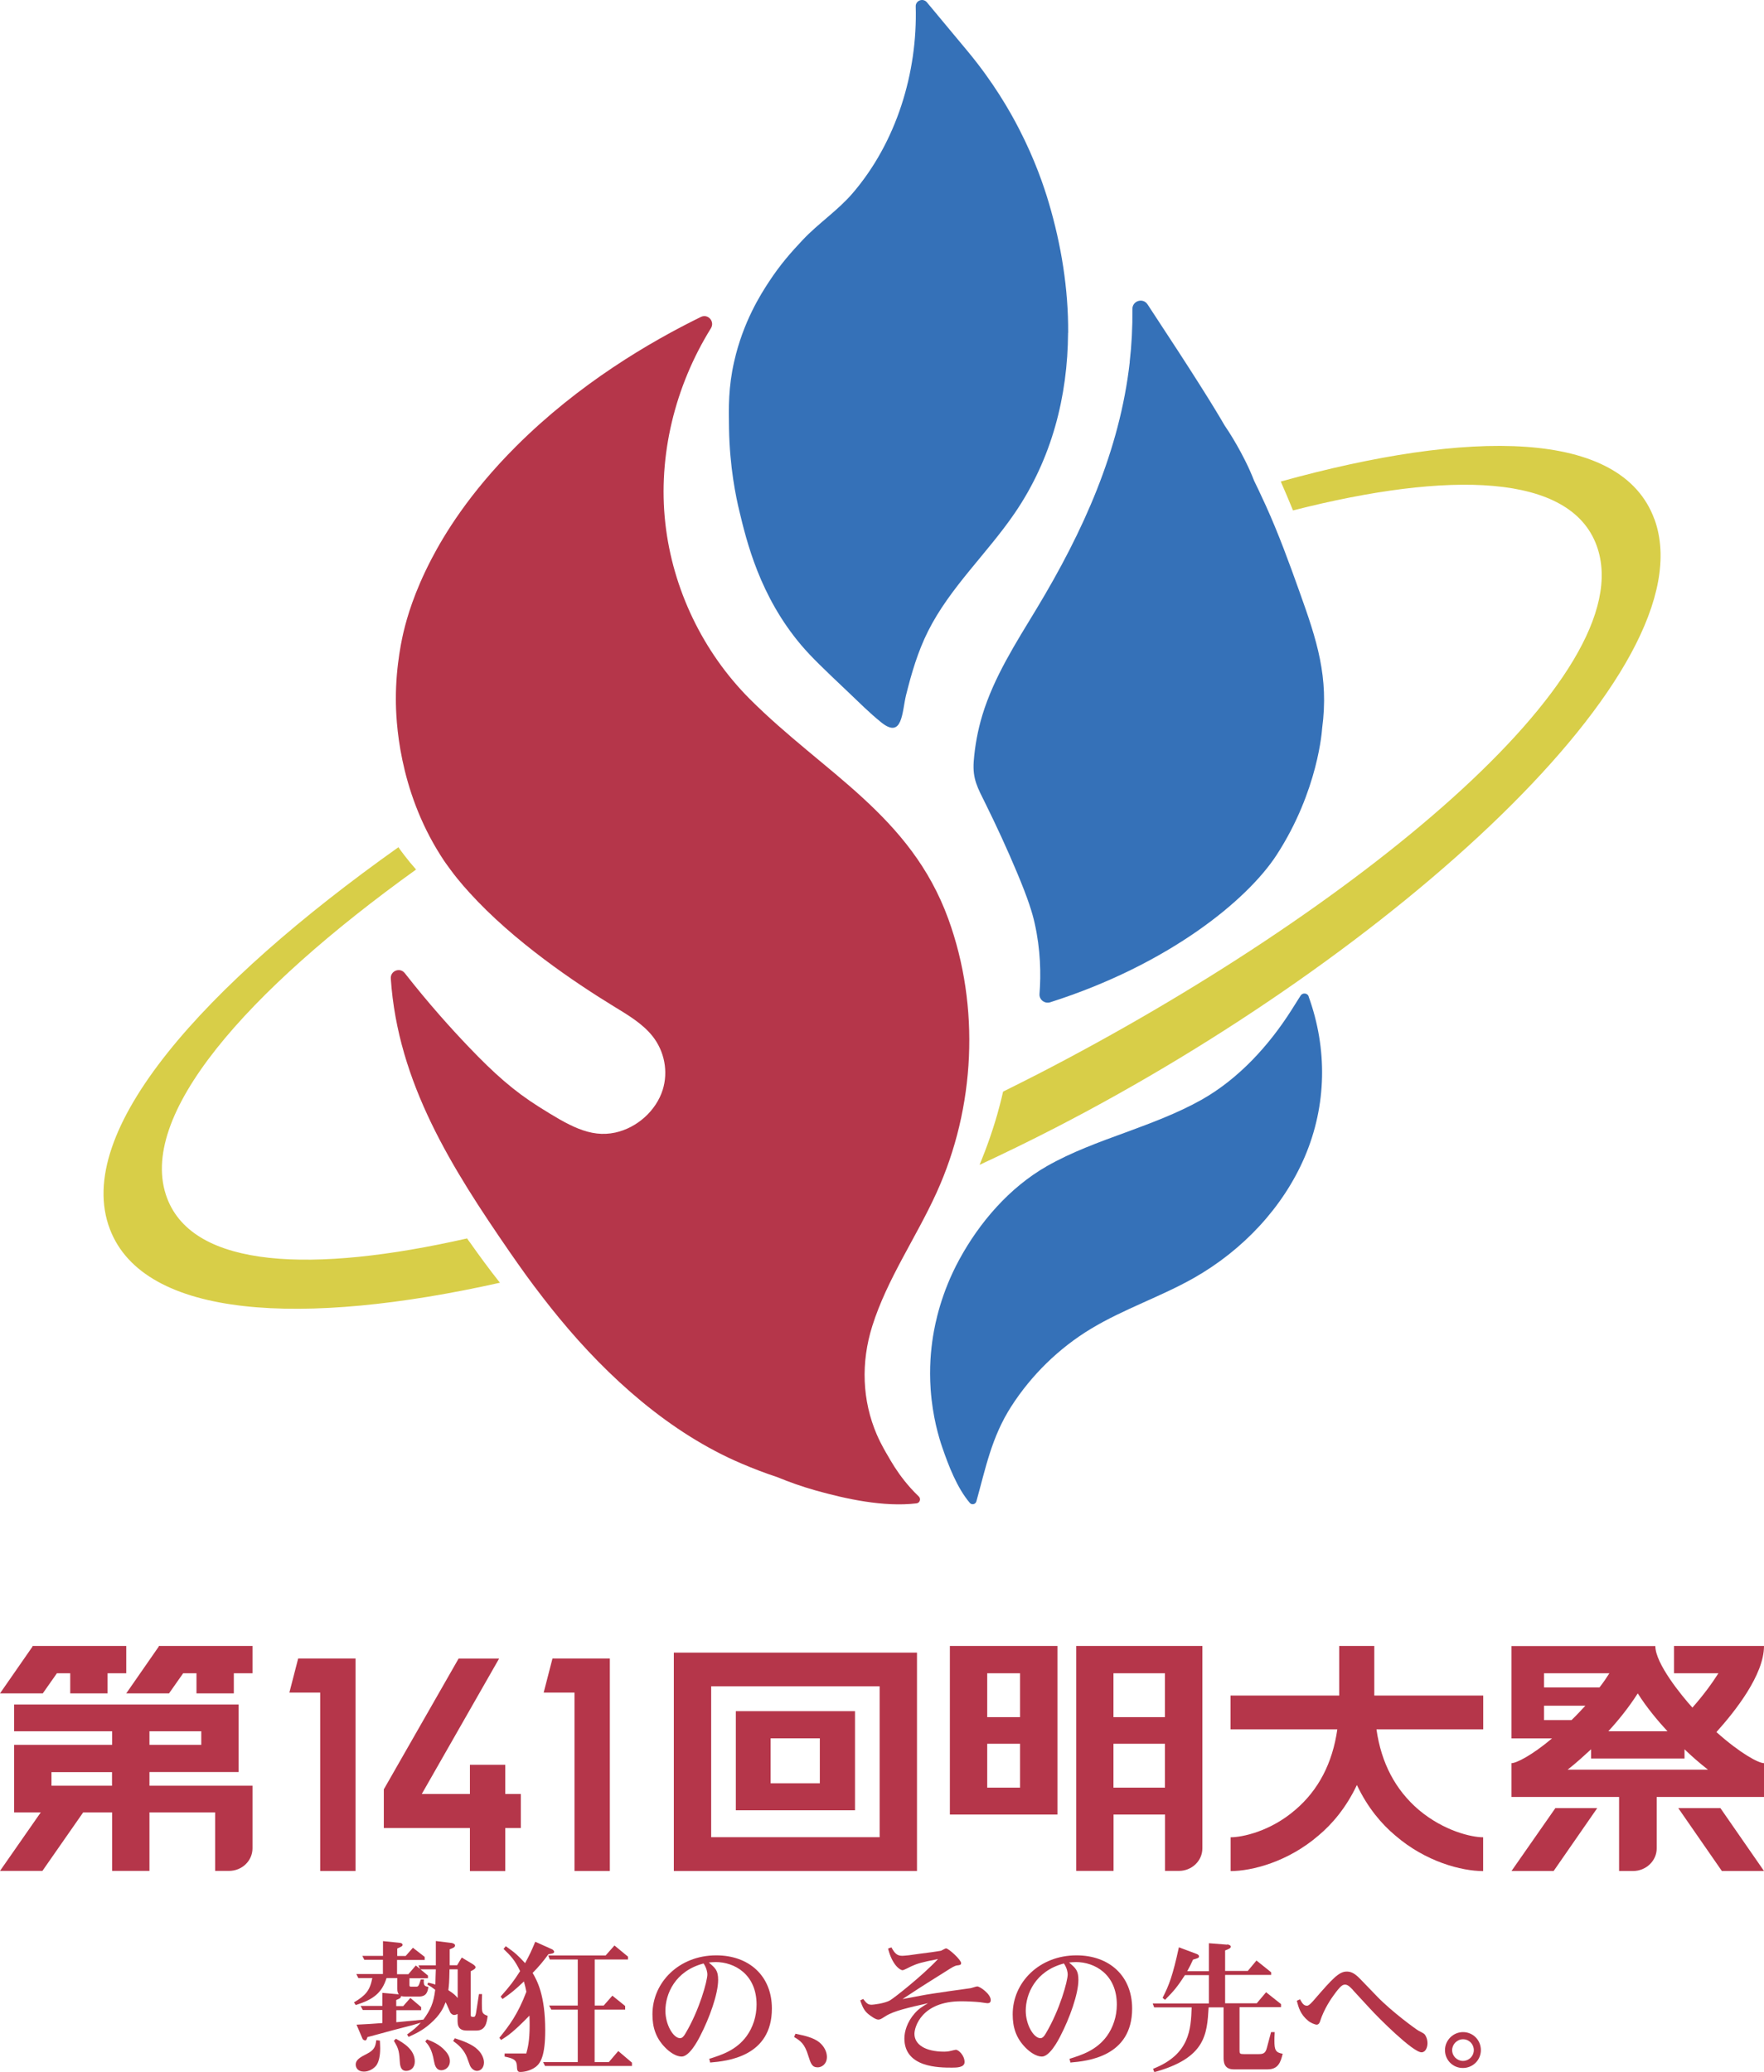 <?xml version="1.0" encoding="UTF-8"?>
<svg id="_レイヤー_2" data-name="レイヤー 2" xmlns="http://www.w3.org/2000/svg" viewBox="0 0 194.64 228.65">
  <defs>
    <style>
      .cls-1 {
        fill: #b43549;
      }

      .cls-2 {
        fill: #d8ce48;
      }

      .cls-3 {
        fill: #b5364a;
      }

      .cls-4 {
        fill: #3571b8;
      }
    </style>
  </defs>
  <g id="_素材_例" data-name="素材＆例">
    <g>
      <g>
        <g>
          <path class="cls-3" d="M4.72,186.88H0l3.59-5.17v-.06h10.34v3.01h-2.06v2.22h-4.12v-2.22h-1.47l-1.56,2.22ZM16.49,197.07h11.37v6.91c0,1.38-1.16,2.49-2.59,2.49h-1.53v-6.46h-7.25v6.46h-4.12v-6.46h-3.19l-4.5,6.46H0l4.5-6.46H1.56v-7.45h10.81v-1.5H1.56v-2.95h24.77v7.45h-9.84v1.5ZM5.68,195.57v1.5h6.68v-1.5h-6.68ZM27.86,181.65v3.01h-2.06v2.22h-4.12v-2.22h-1.47l-1.56,2.22h-4.72l3.59-5.17v-.06h10.34ZM16.49,191.06v1.5h5.72v-1.5h-5.72Z"/>
          <path class="cls-3" d="M39.23,183.04v23.44h-3.9v-19.69h-3.4l.97-3.76h6.34Z"/>
          <path class="cls-3" d="M55.07,183.04l-8.53,14.94h5.31v-3.22h3.9v3.22h1.72v3.76h-1.72v4.75h-3.9v-4.75h-9.5v-4.27l8.25-14.43h4.47Z"/>
          <path class="cls-3" d="M67.29,183.04v23.44h-3.9v-19.69h-3.4l.97-3.76h6.34Z"/>
          <path class="cls-3" d="M74.35,182.38h26.83v24.1h-26.83v-24.1ZM78.47,202.75h18.59v-16.65h-18.59v16.65ZM94.34,199.78h-13.15v-10.94h13.15v10.94ZM85.03,196.8h5.43v-4.96h-5.43v4.96Z"/>
          <path class="cls-3" d="M104.81,181.65h11.87v18.6h-11.87v-18.6ZM108.93,189.5h3.62v-4.84h-3.62v4.84ZM108.93,197.28h3.62v-4.84h-3.62v4.84ZM118.74,181.65h13.93v22.33c0,1.38-1.16,2.49-2.59,2.49h-1.53v-6.22h-5.68v6.22h-4.12v-24.83ZM128.54,189.5v-4.84h-5.68v4.84h5.68ZM128.54,197.28v-4.84h-5.68v4.84h5.68Z"/>
          <path class="cls-3" d="M163.66,187.12v3.73h-11.78c.53,3.73,2.09,6.67,4.65,8.87,2.81,2.37,5.87,3.04,7.12,3.04v3.73c-2.37,0-6.34-1.02-9.71-3.94-1.47-1.23-3.03-3.04-4.22-5.56-1.19,2.52-2.75,4.33-4.22,5.56-3.37,2.92-7.37,3.94-9.71,3.94v-3.73c1.25,0,4.37-.63,7.15-3.04,2.53-2.16,4.09-5.14,4.62-8.87h-11.78v-3.73h11.99v-5.47h3.87v5.47h11.99Z"/>
          <path class="cls-3" d="M194.64,181.65c0,3.19-3.19,7.21-5.25,9.5,2.65,2.37,4.65,3.43,5.25,3.43v3.73h-11.84v5.68c0,1.38-1.19,2.49-2.59,2.49h-1.56v-8.17h-11.87v-3.73c.53,0,2.22-.84,4.47-2.73h-4.47v-10.19h15.87c0,1.92,2.87,5.44,4.09,6.79,1.22-1.38,2.16-2.67,2.87-3.79h-4.9v-3.01h9.93ZM166.78,206.48l4.84-6.94h4.62l-4.81,6.94h-4.65ZM170.37,184.66v1.56h6.12c.44-.57.81-1.11,1.09-1.56h-7.22ZM170.37,189.83h3.03c.53-.51,1.03-1.05,1.53-1.59h-4.56v1.59ZM188.46,195.3c-1-.78-1.91-1.59-2.59-2.25v1.02h-10.31v-1.02c-.72.66-1.59,1.47-2.59,2.25h15.49ZM180.71,186.88c-1.03,1.62-2.25,3.1-3.25,4.18h6.53c-1-1.08-2.25-2.55-3.28-4.18ZM185.18,199.54h4.65l4.81,6.94h-4.65l-4.81-6.94Z"/>
        </g>
        <g>
          <path class="cls-1" d="M44.76,215.86l.8-.91,1.3,1.01v.34h-3.05v1.57h1.25l.82-.96.48.38-.19-.4h1.92v-2.68l1.72.21c.21.03.4.13.4.27,0,.21-.18.27-.59.43v1.76h.82l.51-.85,1.23.74s.29.18.29.32c0,.19-.21.29-.53.45v4.82c0,.22.08.22.35.22.13,0,.19-.19.24-.45l.32-2.07h.34c-.02.45-.02.83-.02,1.03,0,1.03,0,1.14.64,1.38-.1.77-.24,1.62-1.25,1.62h-1.04c-.58,0-1.03-.19-1.03-1.03v-.8c-.08.05-.26.11-.38.11-.18,0-.37-.16-.43-.29l-.32-.72c-.05-.13-.16-.34-.19-.4-.22.56-.55,1.38-1.72,2.39-.87.77-1.72,1.14-2.37,1.44l-.16-.27c.82-.59.99-.75,1.51-1.3-.19.06-.77.22-.91.27l-1.97.51-2.18.59c-.27.08-.67.18-.83.22-.03.13-.1.37-.24.37-.02,0-.22-.03-.3-.19l-.66-1.55c1.33-.06,1.75-.1,2.85-.18v-1.44h-2.16l-.24-.45h2.4v-1.44l1.81.16c-.11-.19-.16-.29-.16-.59v-1.2h-1.19c-.51,1.62-1.44,2.37-3.4,2.97l-.19-.29c1.28-.77,1.75-1.28,2.02-2.68h-1.54l-.22-.45h2.93v-1.57h-2.05l-.22-.43h2.28v-1.63l1.78.18c.06,0,.38.03.38.22,0,.14-.06.18-.59.42v.82h.95ZM41.92,225.21c0,.13.03.56.03.83,0,.34-.02,1.25-.38,1.83-.26.39-.83.75-1.41.75-.71,0-.91-.46-.91-.77,0-.55.51-.82,1.23-1.19.85-.43.95-.83,1.04-1.51l.4.05ZM43.69,225c.79.43,2.08,1.17,2.08,2.5,0,.7-.46,1.04-.95,1.04-.64,0-.69-.64-.72-1.22-.05-1.04-.22-1.41-.64-2.1l.22-.22ZM47.24,218.8c.34.08.45.1.8.21.02-.79.02-.95.05-1.68h-1.7l.83.69v.3h-2.04v.74c0,.14.03.19.19.19h.56c.24,0,.29-.13.5-.8h.34c-.05.63.05.75.5.82-.08.55-.21,1.07-1.07,1.07h-1.47c-.19,0-.27-.02-.48-.05-.03.21-.08.24-.53.43v.67h.77l.79-.9,1.19,1.01v.34h-2.74v1.33l1.15-.11c.43-.03,1.36-.13,1.84-.18.77-1.07,1.12-1.8,1.3-3.29-.37-.29-.5-.37-.87-.58l.1-.22ZM47.1,225.06c.61.24,1.39.54,2.04,1.28.34.38.5.74.5,1.12,0,.71-.56,1.01-.93,1.01-.64,0-.75-.66-.82-.99-.24-1.39-.64-1.83-.96-2.18l.18-.24ZM49.6,217.32c-.03,1.46-.05,1.67-.13,2.31.64.42.79.58,1.03.87v-3.17h-.9ZM51.56,227.13c-.37-.99-1.04-1.51-1.56-1.89l.19-.3c.82.27,1.92.64,2.55,1.28.48.48.66,1.01.66,1.39,0,.54-.32.93-.77.93-.38,0-.69-.35-.79-.63l-.29-.79Z"/>
          <path class="cls-1" d="M55.82,214.79c1.07.75,1.33,1.01,2.12,1.86.53-.99.67-1.28,1.12-2.36l1.83.82c.16.06.26.22.26.29,0,.18-.32.22-.63.26-.61.82-.98,1.28-1.75,2.07.48.82,1.39,2.44,1.39,6.33,0,2.77-.5,3.59-1.01,4.01-.69.54-1.54.59-1.72.59-.34,0-.38-.16-.4-.71-.03-.63-.4-.79-1.35-.99v-.34h2.39c.16-.61.37-1.33.37-3.11,0-.22,0-.46-.02-1.07-1.81,1.86-2.4,2.23-3.13,2.69l-.19-.24c1.09-1.35,2.04-2.6,2.98-5.08-.1-.48-.11-.56-.27-1.14-1.07,1.01-1.38,1.25-2.36,1.94l-.21-.27c1.11-1.25,1.43-1.7,2.15-2.81-.58-1.2-.99-1.65-1.83-2.45l.24-.29ZM66.82,215.81l.98-1.11,1.49,1.23v.32h-3.67v5.08h.99l.96-1.09,1.41,1.14v.4h-3.37v5.79h1.57l1.04-1.22,1.51,1.28v.37h-9.59l-.21-.43h3.82v-5.79h-2.92l-.24-.45h3.16v-5.08h-3.09l-.16-.45h6.32Z"/>
          <path class="cls-1" d="M78.25,227.21c1.36-.42,3-.95,4.14-2.52.67-.93,1.09-2.15,1.09-3.46,0-3.38-2.48-4.7-4.5-4.7-.26,0-.61.03-.77.05.74.63,1.03.88,1.03,1.92,0,1.55-.96,4.22-1.99,6.2-.27.54-1.19,2.26-2.04,2.26-.63,0-1.35-.51-1.83-1.01-1.03-1.06-1.39-2.23-1.39-3.65,0-3.54,2.95-6.51,7.04-6.51,3.59,0,6.14,2.24,6.14,5.87,0,5.31-4.92,5.8-6.81,5.96l-.1-.42ZM77.62,216.69c-3.14.83-4.2,3.37-4.2,5.21,0,1.54.87,3.03,1.62,3.03.24,0,.42-.21.61-.55,1.54-2.6,2.4-5.77,2.4-6.49,0-.21-.08-.72-.43-1.22v.02Z"/>
          <path class="cls-1" d="M87.77,224.44c.99.21,2,.42,2.65.96.5.42.82,1.01.82,1.6,0,.8-.58,1.15-1.01,1.15-.64,0-.77-.42-1.04-1.27-.4-1.33-.85-1.65-1.57-2.08l.16-.37Z"/>
          <path class="cls-1" d="M99.57,220.62c.21-.05.58-.11.75-.14l1.43-.27c.85-.18,5.29-.79,5.37-.8.11-.02.59-.19.71-.19.3,0,1.49.83,1.49,1.51,0,.34-.27.34-.37.34-.13,0-.71-.1-.82-.11-.58-.06-1.46-.1-2.07-.1-4.38,0-5.16,2.85-5.16,3.59,0,1.15,1.14,1.97,3.3,1.97.34,0,.71-.08.77-.1.08-.02.43-.11.5-.11.29,0,.96.61.96,1.36,0,.61-.91.61-1.38.61-1.44,0-5.26,0-5.26-3.22,0-.74.29-1.81,1.14-2.77.43-.5.85-.75,1.47-1.12-2.12.48-3.77.85-4.65,1.41l-.42.26c-.22.14-.37.14-.43.14-.32,0-.95-.5-1.03-.56-.42-.34-.64-.63-.95-1.56l.32-.16c.39.51.55.64.95.64.1,0,1.44-.13,2.04-.5.46-.27,3.56-2.71,5.27-4.54-1.79.34-2.31.51-2.88.77-.16.06-.87.46-1.03.46-.27,0-1.14-.56-1.6-2.39l.37-.13c.35.64.61.93,1.19.93.06,0,.37-.02.74-.06l1.14-.16,1.38-.18c.16-.03.93-.13,1.03-.16.08-.03.46-.26.54-.26.3,0,1.67,1.27,1.67,1.62,0,.21-.13.22-.43.26-.27.03-.58.22-1.22.63l-2.02,1.27c-.59.37-1.41.9-2.1,1.36l-.7.46Z"/>
          <path class="cls-1" d="M118,227.21c1.36-.42,3-.95,4.14-2.52.67-.93,1.09-2.15,1.09-3.46,0-3.38-2.48-4.7-4.5-4.7-.26,0-.61.03-.77.05.74.63,1.03.88,1.03,1.92,0,1.55-.96,4.22-1.99,6.2-.27.54-1.19,2.26-2.04,2.26-.63,0-1.35-.51-1.83-1.01-1.03-1.06-1.39-2.23-1.39-3.65,0-3.54,2.95-6.51,7.04-6.51,3.59,0,6.14,2.24,6.14,5.87,0,5.31-4.92,5.8-6.81,5.96l-.1-.42ZM117.38,216.69c-3.14.83-4.2,3.37-4.2,5.21,0,1.54.87,3.03,1.62,3.03.24,0,.42-.21.61-.55,1.54-2.6,2.4-5.77,2.4-6.49,0-.21-.08-.72-.43-1.22v.02Z"/>
          <path class="cls-1" d="M135.43,214.58c.14.02.38.11.38.24,0,.18-.22.27-.63.43v2.26h2.5l.96-1.15,1.62,1.3v.29h-5.08v3.13h3.49l1.03-1.22,1.65,1.31v.34h-4.58v4.75c0,.37.03.43.5.43h1.54c.53,0,.82-.05.98-.7l.46-1.73h.4c-.03.43-.03.79-.03.95,0,.99.11,1.31.91,1.44-.21.9-.48,1.72-1.65,1.72h-3.75c-1.12,0-1.12-.9-1.12-1.33v-5.51h-1.65c-.18,3.03-.35,5.59-6,7.15l-.13-.37c4.06-1.59,4.17-4.38,4.26-6.78h-4.14l-.16-.43h6.2v-3.13h-2.64c-.82,1.25-1.17,1.7-2.2,2.73l-.27-.22c.72-1.41,1.11-2.42,1.8-5.58l2,.75c.06.03.22.11.22.24,0,.18-.11.21-.66.37-.26.58-.35.74-.64,1.28h2.39v-3.09l2.02.16Z"/>
          <path class="cls-1" d="M149.28,219.6c-.45-.48-.66-.58-.87-.58-.27,0-.51.14-1.25,1.17-.19.26-1.06,1.46-1.51,2.9-.05.16-.16.35-.38.35-.14,0-.63-.18-.93-.43-.87-.72-1.06-1.48-1.25-2.21l.35-.16c.24.42.4.71.79.71.21,0,.63-.48.83-.72,1.96-2.26,2.68-3.05,3.53-3.05.4,0,.8.1,1.47.79l1.92,1.99c1.6,1.65,4.25,3.59,4.55,3.75.58.3.64.34.74.5.18.29.24.61.24.87,0,.48-.22,1.01-.66,1.01-.96,0-4.81-3.86-5.67-4.81l-1.91-2.07Z"/>
          <path class="cls-1" d="M163.4,226.25c0,1.09-.88,1.97-1.99,1.97s-1.97-.88-1.97-1.97.9-1.99,1.99-1.99,1.97.87,1.97,1.99ZM160.23,226.25c0,.66.55,1.19,1.19,1.19.67,0,1.2-.54,1.2-1.19,0-.67-.53-1.2-1.19-1.2s-1.2.56-1.2,1.2Z"/>
        </g>
      </g>
      <g>
        <path class="cls-4" d="M144.4,109.96c-.14-.38-.67-.43-.89-.09l-.99,1.57c-2.47,3.9-5.83,7.62-9.98,9.95-2.63,1.47-5.48,2.53-8.33,3.58-2.96,1.08-5.94,2.16-8.67,3.71-4.18,2.38-7.47,6.24-9.69,10.32-2.02,3.71-2.67,7.04-2.91,8.53-.22,1.42-.42,3.42-.25,5.81.21,3.02.91,5.32,1.29,6.42.67,1.95,1.61,4.43,3.03,6.1.21.25.63.16.72-.16,1.03-3.68,1.67-7.09,3.86-10.5s5.24-6.43,8.84-8.59c3.59-2.16,7.66-3.51,11.31-5.58,5.42-3.08,9.84-7.8,12.22-13.35,2.45-5.73,2.51-11.97.43-17.71Z"/>
        <path class="cls-4" d="M124.66,39.94c-1.11,9.79-5.13,18.7-10.29,27.25-2.28,3.77-4.7,7.53-5.98,11.74-.5,1.66-.82,3.38-.95,5.11-.14,1.94.44,2.91,1.29,4.63,1.24,2.51,2.41,5.05,3.49,7.63,1.24,2.95,1.7,4.48,1.95,5.61.65,2.92.7,5.58.53,7.78-.05.64.57,1.11,1.18.92,13.05-4.16,21.74-11.26,24.99-16.27,4.62-7.12,5.01-13.92,5.01-13.92.77-5.71-.58-9.77-2.48-15.08-1.14-3.2-2.31-6.4-3.71-9.5-.6-1.32-1.2-2.57-1.29-2.74,0-.01-.01-.03-.02-.04-1.14-2.97-3.01-5.76-3.19-6.01,0-.01-.02-.03-.03-.04-1.29-2.22-3.2-5.31-8.54-13.42-.5-.76-1.68-.4-1.67.52.02,1.98-.08,3.93-.3,5.84Z"/>
        <g>
          <path class="cls-2" d="M182.55,57.31c-3.64-10-20.42-9.94-41.23-4.17.47,1.07.92,2.13,1.35,3.19,17.25-4.4,30.61-4.1,33.51,3.9,5.2,14.31-27.1,40.49-61.63,58.29-1.29.66-2.58,1.31-3.87,1.95-.12.54-.24,1.01-.34,1.4-.02.09-.05.18-.07.26-.3,1.17-.66,2.3-1.03,3.38-.37,1.08-.77,2.11-1.15,3.04,2.82-1.31,5.63-2.68,8.4-4.11,36.84-18.99,72.1-50.51,66.06-67.15Z"/>
          <path class="cls-2" d="M51.8,137.05c-.09-.13-.17-.25-.26-.38-17.09,3.88-30.14,3.3-33.09-4.41-3.47-9.07,8.77-22.87,27.46-36.3-.46-.52-.9-1.05-1.31-1.59-.22-.29-.44-.58-.64-.87-21.4,15.19-35.98,31.33-31.83,42.16,3.78,9.87,21.3,10.77,43.03,5.9-1.19-1.5-2.3-3.02-3.35-4.51Z"/>
        </g>
        <path class="cls-3" d="M96.76,158.35c-1.64-3.8-1.78-7.99-.51-12.02,1.64-5.2,4.84-9.75,7.09-14.71,4.27-9.37,4.82-20.51,1.3-30.2-4.18-11.49-13.76-16.12-21.91-24.28-5.17-5.18-8.51-12.14-9.32-19.41-.83-7.47,1.08-15.13,5.03-21.5.46-.75-.32-1.64-1.11-1.25-5.67,2.78-13.44,7.35-20.35,14.24-5.29,5.28-8,9.85-9.36,12.45-1.96,3.76-2.72,6.55-3.05,7.9-.15.6-.91,3.81-.89,7.61,0,2.24.27,9.89,4.94,17.23.03.05.06.09.09.14.3.48.64.95.99,1.42.22.3.45.6.69.9.24.3.49.6.75.9.22.25.44.5.66.74,4.87,5.38,11.69,9.96,15.94,12.56,1.54.94,3.15,1.89,4.25,3.27,1.34,1.68,1.76,3.94,1.13,5.94-.73,2.3-2.82,4.18-5.23,4.71-2.81.61-5.17-.8-8.42-2.84-2.78-1.75-4.93-3.66-7.75-6.61-1.97-2.06-4.41-4.77-7.06-8.15-.53-.67-1.6-.25-1.54.6.77,11.52,6.76,20.95,13.12,30.18.6.88,1.24,1.76,1.88,2.66.51.7,1.04,1.41,1.59,2.12.1.13.2.26.3.39.55.71,1.11,1.42,1.7,2.13,5.39,6.55,12.24,12.71,20.14,16.06,1.28.55,2.6,1.05,3.93,1.49,1.26.52,2.65,1.02,4.17,1.45,3.37.95,7.57,1.87,11.17,1.44.38-.04.53-.51.25-.77-.66-.63-1.17-1.22-1.56-1.71-.88-1.1-1.44-2.06-1.93-2.92,0,0-.67-1.11-1.11-2.14Z"/>
        <path class="cls-4" d="M117.86,36.73c.03-4.84-.76-9.72-2.15-14.4-.52-1.75-1.5-4.67-3.25-8.07-1.04-2.03-2.84-5.17-5.67-8.58l-4.52-5.43c-.42-.5-1.25-.2-1.23.46.21,7.32-2.13,14.98-6.95,20.6-1.66,1.94-3.78,3.32-5.52,5.17-1.26,1.34-2.45,2.67-3.74,4.64-.89,1.36-2.83,4.39-3.82,8.77-.65,2.85-.61,5.04-.57,7.4.07,4.24.76,7.54,1.14,9.11.8,3.32,2.24,9.38,6.83,14.8,1.12,1.32,2.45,2.59,5.13,5.13,1.21,1.15,2.41,2.36,3.72,3.41,2.34,1.87,2.27-1.22,2.71-3.01.6-2.42,1.3-4.81,2.42-7.05,2.42-4.84,6.53-8.59,9.58-13.06,4.09-5.99,5.84-12.89,5.88-19.89Z"/>
      </g>
    </g>
  </g>
</svg>